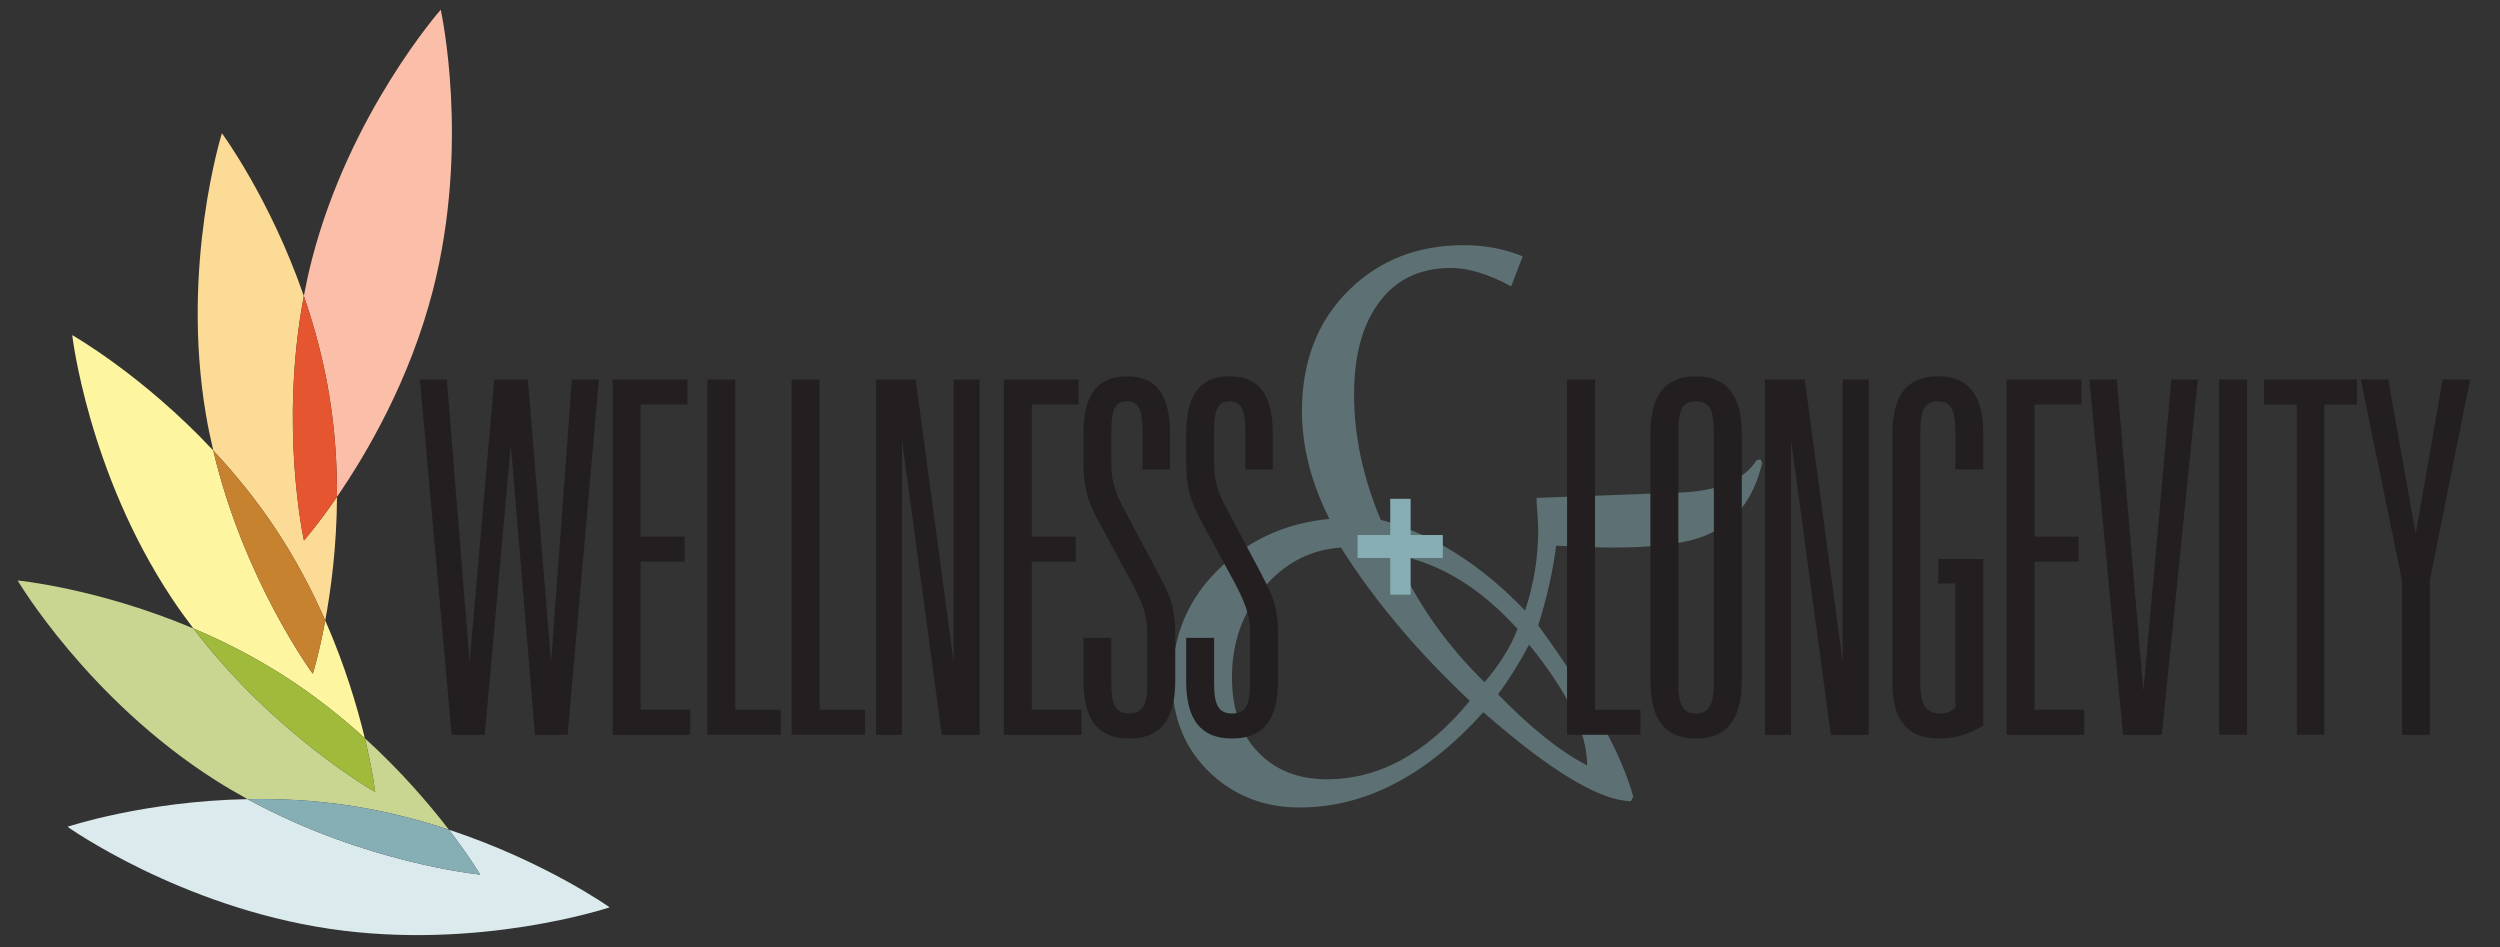 <svg viewBox="0 0 5760 2182.14" version="1.1" xmlns="http://www.w3.org/2000/svg" id="Layer_1">
  
  <rect x="0" y="0" width="5760" height="2182.14" fill="#333333" stroke="none"/>
  
  <defs>
    <style>
      .st0 {
        fill: #87aeb4;
      }

      .st1 {
        fill: #231f20;
      }

      .st2 {
        fill: #fef5a0;
      }

      .st3 {
        fill: #a0bb3b;
      }

      .st4 {
        fill: #daeaed;
      }

      .st5 {
        fill: #fcdb97;
      }

      .st6 {
        fill: #c78230;
      }

      .st7 {
        opacity: .5;
      }

      .st8 {
        fill: #86aeb5;
      }

      .st9 {
        fill: #fbbfa9;
      }

      .st10 {
        fill: #c8d692;
      }

      .st11 {
        fill: #e5552f;
      }
    </style>
  </defs>
  <g class="st7">
    <path d="M3417.61,1640.88c-131.36,146.34-272.48,219.52-423.37,219.52-80.04,0-147.85-25.76-203.44-77.31-59.88-55.64-89.81-127.44-89.81-215.4,0-104.44,37.87-192.04,113.63-262.83,69.03-63.89,151.81-100.3,248.34-109.24-42.15-83.84-63.23-166.63-63.23-248.41,0-116.11,36.95-209.91,110.88-281.38,69.65-67.32,157-100.99,262.09-100.99,48.26,0,93.47,8.6,135.63,25.76l-26.58,69.06c-52.55-28.17-98.67-42.27-138.38-42.27-74.54,0-131.36,28.52-170.45,85.54-35.44,50.86-53.15,119.56-53.15,206.13,0,94.82,20.46,191.03,61.4,288.6,119.13,32.31,230.02,102.04,332.65,209.23,20.16-61.15,30.24-122.99,30.24-185.52,0-13.04-1.23-34.36-3.67-63.9v-10.31l331.73-12.38c86.74-3.44,145.09-28.17,175.03-74.21l9.16-2.06,3.67,8.25c-19.56,83.85-63.85,139.84-132.88,168-44.6,17.88-114.86,26.81-210.77,26.81-22.61,0-64.46-1.37-125.55-4.12h-5.5c-7.33,58.4-21.08,119.56-41.24,183.44,118.51,162.86,191.53,294.44,219.02,394.75l-5.5,10.31c-72.1-1.39-185.42-69.73-339.98-205.1ZM3386.45,1614.77c-121.58-114.32-220.55-232.04-296.91-353.18-70.87,4.79-130.44,35.94-178.7,93.43-48.27,57.49-72.4,125.93-72.4,205.32,0,73.25,20,130.76,60.02,172.5,40.01,41.75,93.02,62.62,159,62.62,120.35,0,230.02-60.23,328.99-180.7ZM3420.36,1571.81c34.82-40.54,60.17-81.43,76.06-122.66-85.54-94.82-179.31-151.84-281.33-171.08,47.03,107.88,115.47,205.78,205.27,293.73ZM3656.79,1763.52c0-76.27-44.6-169.03-133.79-278.28-22.61,42.62-46.44,80.74-71.48,114.41,74.53,76.96,142.96,131.57,205.27,163.87Z" class="st0"></path>
  </g>
  <path d="M1232.58,1692.91l-55.64-667.58-60.01,667.58h-76.38l-73.1-818.52h62.19l52.37,651.63,56.74-651.63h77.47l53.46,651.63,48.01-651.63h62.19l-72.01,818.52h-75.29Z" class="st1"></path>
  <path d="M1583.93,932.06h-108.02v304.34h101.47v57.67h-101.47v341.16h114.56v57.67h-178.94v-818.52h172.4v57.68Z" class="st1"></path>
  <path d="M1629.76,1692.91v-818.52h64.37v760.85h104.75v57.67h-169.12Z" class="st1"></path>
  <path d="M1823.98,1692.91v-818.52h64.37v760.85h104.75v57.67h-169.12Z" class="st1"></path>
  <path d="M2169.85,1692.91l-91.65-678.62v678.62h-60.01v-818.52h91.65l87.28,650.4v-650.4h60.01v818.52h-87.29Z" class="st1"></path>
  <path d="M2485.19,932.06h-108.02v304.34h101.47v57.67h-101.47v341.16h114.56v57.67h-178.94v-818.52h172.4v57.68Z" class="st1"></path>
  <path d="M2632.49,1081.77v-87.13c0-51.54-9.82-69.95-36.01-69.95s-36,17.19-36,69.95v67.5c0,44.18,5.46,66.27,31.64,115.35l68.74,128.86,19.64,38.05c20.73,39.26,27.28,69.94,27.28,115.36v107.99c0,90.81-33.83,133.76-105.84,133.76s-105.83-42.95-105.83-133.76v-98.18h64.37v104.31c0,51.53,10.91,69.94,41.46,69.94s41.47-18.41,41.47-69.94v-114.12c0-42.95-9.82-72.4-51.28-146.04l-51.28-94.5c-36.01-63.81-44.73-95.72-44.73-157.07v-61.36c0-90.81,31.64-133.76,100.38-133.76s99.29,42.95,99.29,133.76v80.99h-63.28Z" class="st1"></path>
  <path d="M2869.26,1081.77v-87.13c0-51.54-9.82-69.95-36.01-69.95s-36,17.19-36,69.95v67.5c0,44.18,5.46,66.27,31.64,115.35l68.74,128.86,19.64,38.05c20.73,39.26,27.28,69.94,27.28,115.36v107.99c0,90.81-33.83,133.76-105.84,133.76s-105.83-42.95-105.83-133.76v-98.18h64.37v104.31c0,51.53,10.91,69.94,41.46,69.94s41.47-18.41,41.47-69.94v-114.12c0-42.95-9.82-72.4-51.28-146.04l-51.28-94.5c-36.01-63.81-44.73-95.72-44.73-157.07v-61.36c0-90.81,31.64-133.76,100.38-133.76s99.29,42.95,99.29,133.76v80.99h-63.28Z" class="st1"></path>
  <path d="M3127.86,1285.48v-52.76h75.29v-83.44h46.92v83.44h74.19v52.76h-74.19v84.67h-46.92v-84.67h-75.29Z" class="st0"></path>
  <g>
    <path d="M3610.49,1692.91v-818.52h64.37v760.85h104.75v57.67h-169.12Z" class="st1"></path>
    <path d="M4013.1,1567.74c0,90.81-34.92,133.76-105.83,133.76s-104.75-42.95-104.75-133.76v-566.96c0-90.81,33.82-133.76,104.75-133.76s105.83,42.95,105.83,133.76v566.96ZM3866.9,1573.87c0,51.53,10.9,69.94,40.37,69.94s41.46-18.41,41.46-69.94v-579.23c0-51.54-10.91-69.95-41.46-69.95s-40.37,18.41-40.37,69.95v579.23Z" class="st1"></path>
    <path d="M4218.23,1692.91l-91.65-678.62v678.62h-60.01v-818.52h91.65l87.28,650.4v-650.4h60.01v818.52h-87.29Z" class="st1"></path>
    <path d="M4569.57,1287.94v384.1c-40.37,22.1-66.56,29.47-102.57,29.47-72.01,0-106.93-41.74-106.93-128.86v-571.86c0-90.81,33.83-133.76,104.75-133.76s104.75,42.95,104.75,133.76v80.99h-64.37v-87.13c0-51.54-10.91-69.95-40.37-69.95s-40.37,18.41-40.37,69.95v578c0,51.53,13.09,71.17,46.92,71.17,12,0,19.63-2.44,33.82-12.27v-287.15h-39.28v-56.46h103.65Z" class="st1"></path>
    <path d="M4795.43,932.06h-108.02v304.34h101.47v57.67h-101.47v341.16h114.56v57.67h-178.94v-818.52h172.4v57.68Z" class="st1"></path>
    <path d="M4891.45,1692.91l-77.47-818.52h63.28l61.11,717.9,64.37-717.9h61.1l-82.92,818.52h-89.47Z" class="st1"></path>
    <path d="M5112.95,1692.91v-818.52h64.37v818.52h-64.37Z" class="st1"></path>
    <path d="M5291.89,1692.91v-760.84h-75.29v-57.68h213.85v57.68h-75.29v760.84h-63.28Z" class="st1"></path>
    <path d="M5534.12,1692.91v-355.88l-94.92-462.64h63.28l63.28,355.89,62.2-355.89h63.28l-92.75,462.64v355.88h-64.37Z" class="st1"></path>
  </g>
  <g>
    <path d="M718.62,597.94c-7.27,28.26-13.37,56.29-18.6,83.98,23.67,68.46,44.31,143.73,57.81,223.94,14,83.3,18.99,164.12,18.6,238.85,68.97-100.4,167.66-269.06,220.74-475.01,87.02-337.7,18.29-647.33,18.29-647.33,0,0-209.8,237.9-296.84,575.58Z" class="st9"></path>
    <path d="M700.32,1245.26s-57.61-259.99-.3-563.34c-77.86-224.92-188.74-374.9-188.74-374.9,0,0-94.94,302.68-37.11,646.55,4.85,28.78,10.68,56.88,17.15,84.34,49.47,52.87,98.94,113.24,143.89,181.04,46.7,70.38,84.12,142.19,114.15,210.63,13.4-72.21,26.48-171.44,27.06-284.87-44.12,64.22-76.11,100.55-76.11,100.55Z" class="st5"></path>
    <path d="M757.83,905.85c-13.51-80.21-34.14-155.48-57.81-223.94-57.31,303.35.3,563.34.3,563.34,0,0,31.99-36.33,76.11-100.55.39-74.74-4.6-155.55-18.6-238.85Z" class="st11"></path>
    <path d="M491.32,1037.91c-162.57-173.85-324.9-265.75-324.9-265.75,0,0,36.38,315.09,229.09,605.72,16.16,24.34,32.9,47.64,50,70.08,66.7,28.18,136.44,63.21,205.06,106.85,71.28,45.33,134.68,95.71,189.98,146-17.16-71.38-45.57-167.36-91.18-271.24-14.17,76.58-28.63,122.84-28.63,122.84,0,0-158.36-214.13-229.42-514.51Z" class="st2"></path>
    <path d="M491.32,1037.91c71.06,300.37,229.42,514.51,229.42,514.51,0,0,14.47-46.26,28.63-122.84-30.03-68.44-67.46-140.25-114.15-210.63-44.95-67.79-94.42-128.17-143.89-181.04Z" class="st6"></path>
    <path d="M445.51,1447.97c-219.25-92.67-404.93-110.59-404.93-110.59,0,0,161.4,273.03,455.68,460.16,24.64,15.66,49.43,30.12,74.13,43.68,72.42-1.39,150.38,2.23,230.84,14.17,83.51,12.46,161.93,32.68,232.91,56.12-44.71-58.24-109.69-134.35-193.59-210.7,18.19,75.75,23.8,123.84,23.8,123.84,0,0-231.77-131.16-418.83-376.69Z" class="st10"></path>
    <path d="M650.57,1554.81c-68.62-43.64-138.36-78.66-205.06-106.85,187.06,245.53,418.83,376.69,418.83,376.69,0,0-5.6-48.09-23.8-123.84-55.29-50.3-118.69-100.67-189.98-146Z" class="st3"></path>
    <path d="M570.39,1841.22c-237.98,4.5-414.89,63.66-414.89,63.66,0,0,258.51,183.77,603.44,235.04,344.93,51.27,645.72-49.44,645.72-49.44,0,0-148.52-105.51-370.52-178.95,47.45,61.8,72.1,103.49,72.1,103.49,0,0-265.1-25.57-535.85-173.79Z" class="st4"></path>
    <path d="M570.39,1841.22c270.75,148.22,535.85,173.79,535.85,173.79,0,0-24.65-41.69-72.1-103.49-70.98-23.44-149.39-43.66-232.91-56.12-80.46-11.94-158.43-15.56-230.84-14.17Z" class="st8"></path>
  </g>
</svg>